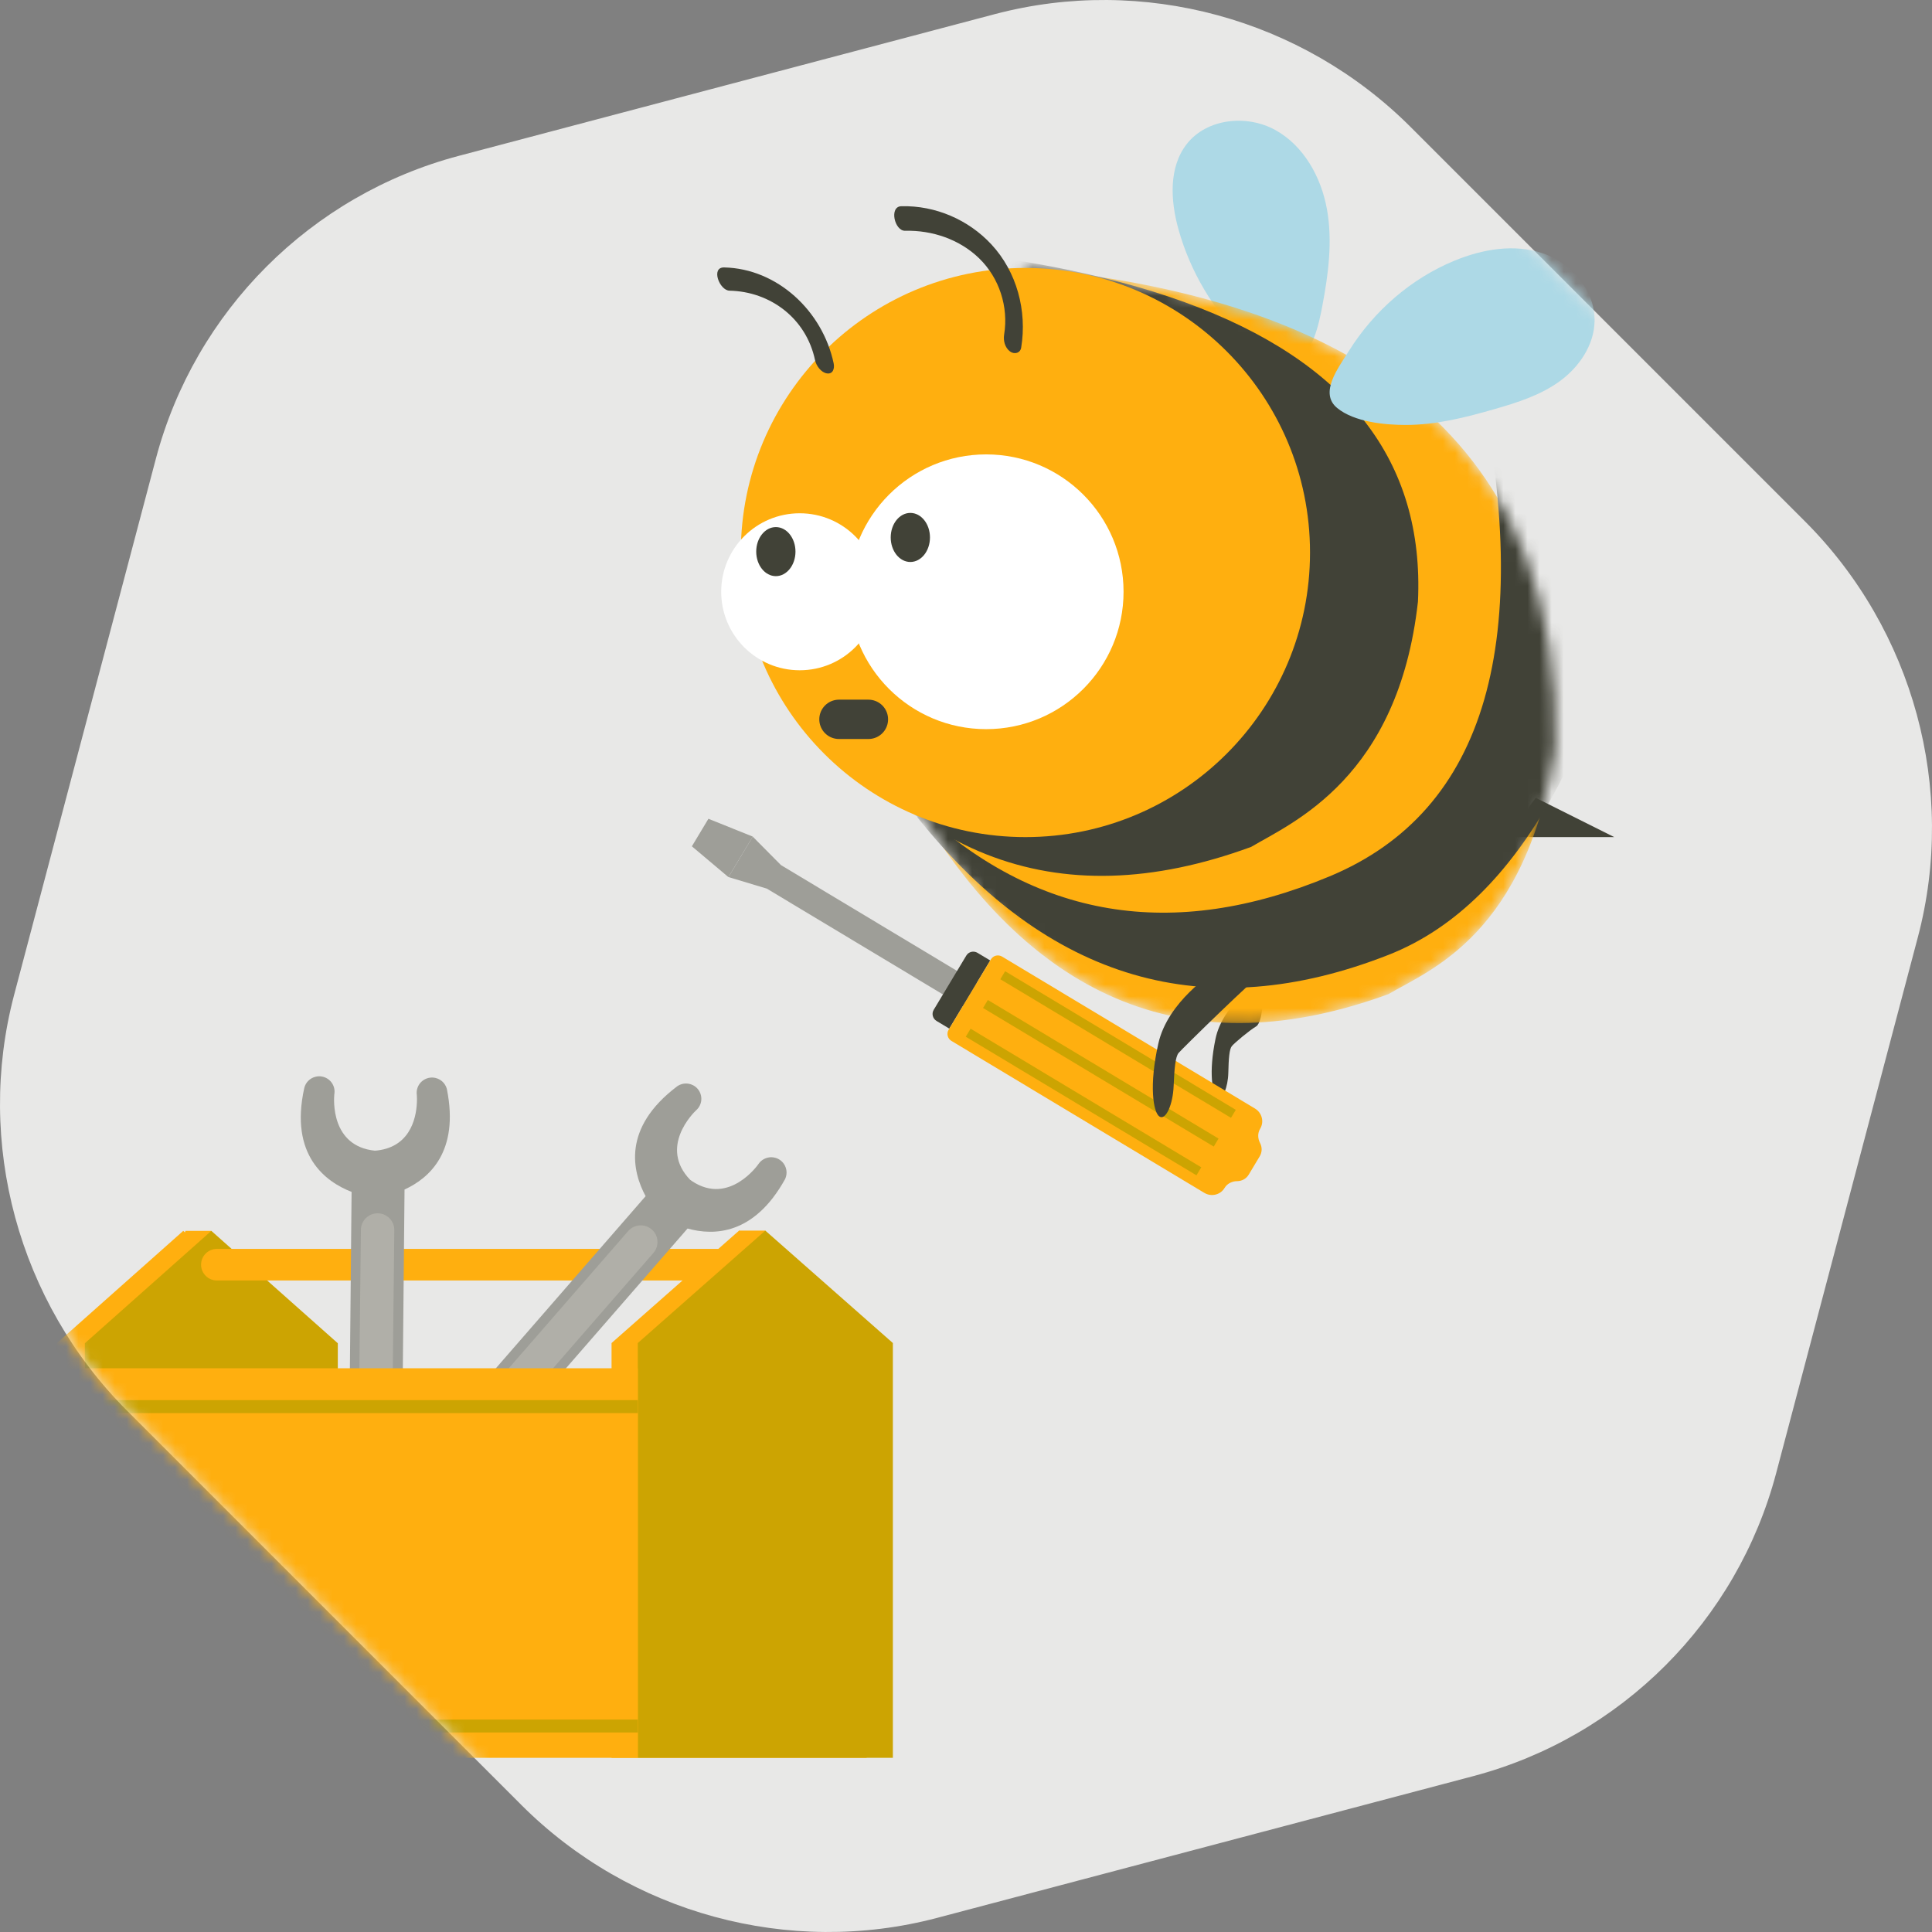 <svg width="160" height="160" viewBox="0 0 160 160" fill="none" xmlns="http://www.w3.org/2000/svg">
<rect x="0" y="0" width="160" height="160" fill="#808080" stroke="none"/>
<g clip-path="url(#clip0_3428_16736)">
<path d="M43.176 149.479L10.521 116.824C1.519 107.821 -2.065 94.626 1.171 82.386L12.907 37.995C16.145 25.756 25.757 16.143 37.995 12.907L82.386 1.171C94.625 -2.065 107.821 1.518 116.824 10.521L149.479 43.176C158.482 52.179 162.065 65.376 158.829 77.614L147.093 122.005C143.856 134.243 134.244 143.855 122.005 147.093L77.614 158.829C65.374 162.065 52.178 158.481 43.176 149.479Z" fill="#E8E8E7"/>
<mask id="mask0_3428_16736" style="mask-type:alpha" maskUnits="userSpaceOnUse" x="0" y="0" width="160" height="160">
<path d="M43.176 149.479L10.521 116.824C1.519 107.821 -2.065 94.626 1.171 82.386L12.907 37.995C16.145 25.756 25.757 16.143 37.995 12.907L82.386 1.171C94.625 -2.065 107.821 1.518 116.824 10.521L149.479 43.176C158.482 52.179 162.065 65.376 158.829 77.614L147.093 122.005C143.856 134.243 134.244 143.855 122.005 147.093L77.614 158.829C65.374 162.065 52.178 158.481 43.176 149.479Z" fill="#E8E8E7"/>
</mask>
<g mask="url(#mask0_3428_16736)">
<path fill-rule="evenodd" clip-rule="evenodd" d="M15.175 102.449L15.359 101.935H17.503L17.319 103.681L15.175 102.449Z" fill="#FFAF0F"/>
<path fill-rule="evenodd" clip-rule="evenodd" d="M4.702 111.243V145.575H25.649V111.243L15.175 101.935L4.702 111.243Z" fill="#FFAF0F"/>
<path fill-rule="evenodd" clip-rule="evenodd" d="M7.029 111.243V145.575H27.976V111.243L17.502 101.935L7.029 111.243Z" fill="#CCA402"/>
<path fill-rule="evenodd" clip-rule="evenodd" d="M61.208 104.735C61.208 105.458 60.623 106.044 59.898 106.044H17.964C17.24 106.044 16.652 105.458 16.652 104.735C16.652 104.012 17.24 103.428 17.964 103.428H59.898C60.623 103.428 61.208 104.012 61.208 104.735Z" fill="#FFAF0F"/>
<path fill-rule="evenodd" clip-rule="evenodd" d="M57.39 89.871C58.015 90.188 58.262 90.956 57.943 91.575C57.866 91.725 57.763 91.853 57.642 91.957C57.446 92.142 54.528 94.998 57.168 97.72L57.15 97.7C57.209 97.738 57.266 97.779 57.322 97.824C60.417 99.868 62.808 96.407 62.808 96.407C62.894 96.278 63.003 96.163 63.136 96.07C63.71 95.666 64.503 95.802 64.907 96.373C65.215 96.808 65.21 97.369 64.938 97.79L65.001 97.677C62.455 102.253 59.142 102.358 56.941 101.741L32.402 129.94C31.609 130.851 30.225 130.952 29.31 130.159C28.394 129.37 28.301 127.987 29.092 127.076L53.467 99.062C52.375 97.044 51.491 93.427 56.083 89.962L55.985 90.036C56.364 89.712 56.917 89.629 57.39 89.871Z" fill="#9E9E98"/>
<path opacity="0.2" fill-rule="evenodd" clip-rule="evenodd" d="M53.974 101.817C54.549 102.314 54.612 103.184 54.112 103.762L38.219 122.029C37.717 122.601 36.843 122.663 36.267 122.161C35.691 121.665 35.629 120.794 36.129 120.217L52.021 101.954C52.523 101.379 53.395 101.318 53.974 101.817Z" fill="#FDF9E6"/>
<path fill-rule="evenodd" clip-rule="evenodd" d="M27.673 90.111C27.713 90.284 27.716 90.458 27.686 90.623C27.645 91.054 27.378 94.933 31.068 95.297L31.039 95.294C31.105 95.285 31.171 95.28 31.238 95.278C34.187 94.936 34.518 92.207 34.531 91.111L34.531 90.989C34.529 90.781 34.516 90.657 34.516 90.657C34.497 90.504 34.506 90.345 34.546 90.188C34.722 89.51 35.415 89.103 36.095 89.278C36.61 89.41 36.97 89.84 37.037 90.336L37.012 90.212C38.04 95.345 35.581 97.562 33.502 98.511L33.086 142.027C33.073 143.232 32.083 144.199 30.87 144.189C29.66 144.174 28.69 143.182 28.703 141.978L29.117 98.708C26.974 97.874 23.951 95.686 25.204 90.08L25.183 90.177C25.189 90.144 25.195 90.112 25.204 90.081L25.204 90.08C25.319 89.64 25.668 89.278 26.145 89.169C26.825 89.006 27.512 89.431 27.673 90.111Z" fill="#9E9E98"/>
<path opacity="0.2" fill-rule="evenodd" clip-rule="evenodd" d="M31.288 100.48C32.05 100.489 32.663 101.113 32.655 101.874L32.39 126.054C32.377 126.815 31.752 127.427 30.988 127.416C30.225 127.41 29.615 126.784 29.622 126.023L29.89 101.843C29.898 101.082 30.525 100.474 31.288 100.48Z" fill="#FDF9E6"/>
<path fill-rule="evenodd" clip-rule="evenodd" d="M61.022 102.466L61.208 101.913H63.38L63.194 103.792L61.022 102.466Z" fill="#FFAF0F"/>
<path fill-rule="evenodd" clip-rule="evenodd" d="M61.208 101.913L50.646 111.225V145.575H71.772V111.225L61.208 101.913Z" fill="#FFAF0F"/>
<path fill-rule="evenodd" clip-rule="evenodd" d="M63.38 101.913L52.82 111.225V145.575H73.944V111.225L63.38 101.913Z" fill="#CCA402"/>
<path fill-rule="evenodd" clip-rule="evenodd" d="M4.702 145.575H52.82V113.314H4.702V145.575Z" fill="#FFAF0F"/>
<path fill-rule="evenodd" clip-rule="evenodd" d="M4.702 143.476H52.82V142.406H4.702V143.476Z" fill="#CCA402"/>
<path fill-rule="evenodd" clip-rule="evenodd" d="M4.702 117.026H52.82V115.953H4.702V117.026Z" fill="#CCA402"/>
<path fill-rule="evenodd" clip-rule="evenodd" d="M127.182 66.074L133.684 69.325C127.724 69.325 124.744 69.325 124.744 69.325C124.744 69.325 125.557 68.241 127.182 66.074Z" fill="#414237"/>
<path fill-rule="evenodd" clip-rule="evenodd" d="M104.231 81.269C104.231 81.269 101.236 83.231 100.662 86.037C100.08 88.83 100.406 90.618 100.822 90.872C101.246 91.139 101.698 90.049 101.724 88.84C101.75 87.63 101.814 86.895 102.009 86.644C102.205 86.393 103.448 85.348 104.035 84.998C104.61 84.655 104.811 81.636 104.231 81.269Z" fill="#414237"/>
<path fill-rule="evenodd" clip-rule="evenodd" d="M57.298 70.088L60.303 72.62L60.327 72.635L62.339 69.287L62.315 69.272L58.669 67.808L57.298 70.088Z" fill="#9E9E98"/>
<path fill-rule="evenodd" clip-rule="evenodd" d="M60.327 72.635L63.504 73.591L88.199 88.429L89.37 86.481L64.675 71.643L62.339 69.287L60.327 72.635Z" fill="#9E9E98"/>
<path fill-rule="evenodd" clip-rule="evenodd" d="M77.563 84.553L78.617 85.186L82.007 79.543L80.954 78.91C80.632 78.717 80.218 78.816 80.028 79.132L77.324 83.632C77.135 83.948 77.242 84.36 77.563 84.553Z" fill="#414237"/>
<path fill-rule="evenodd" clip-rule="evenodd" d="M78.797 86.206L99.735 98.787C100.317 99.136 101.067 98.957 101.41 98.386L101.414 98.38C101.631 98.019 102.029 97.821 102.456 97.818C102.837 97.816 103.205 97.624 103.413 97.278L104.325 95.76C104.533 95.414 104.53 94.999 104.353 94.661C104.155 94.283 104.143 93.838 104.36 93.478L104.363 93.471C104.706 92.9 104.513 92.154 103.931 91.804L82.993 79.223C82.671 79.03 82.257 79.129 82.067 79.445L78.558 85.284C78.369 85.6 78.475 86.013 78.797 86.206Z" fill="#FFAF0F"/>
<path fill-rule="evenodd" clip-rule="evenodd" d="M101.946 92.575L102.344 91.912L83.24 80.433L82.842 81.096L101.946 92.575Z" fill="#CCA402"/>
<path fill-rule="evenodd" clip-rule="evenodd" d="M100.516 94.955L100.914 94.292L81.81 82.814L81.412 83.476L100.516 94.955Z" fill="#CCA402"/>
<path fill-rule="evenodd" clip-rule="evenodd" d="M99.085 97.335L99.484 96.672L80.38 85.194L79.981 85.856L99.085 97.335Z" fill="#CCA402"/>
<path fill-rule="evenodd" clip-rule="evenodd" d="M97.595 18.99C96.935 16.625 96.772 13.862 98.282 11.928C99.941 9.803 103.253 9.464 105.611 10.765C107.969 12.065 109.409 14.66 109.89 17.316C110.37 19.971 110.009 22.704 109.506 25.356C109.22 26.861 108.734 29.19 107.277 30.037C105.647 30.983 104.142 29.314 103.044 28.226C100.477 25.686 98.566 22.475 97.595 18.99Z" fill="#ADD9E6"/>
<mask id="mask1_3428_16736" style="mask-type:alpha" maskUnits="userSpaceOnUse" x="75" y="22" width="54" height="63">
<path d="M84.921 22.19C114.72 24.899 129.349 38.172 128.807 62.011C126.369 77.451 118.407 80.306 114.991 82.327C98.737 88.286 85.733 83.14 75.981 66.886L84.921 22.19Z" fill="white"/>
</mask>
<g mask="url(#mask1_3428_16736)">
<path d="M84.92 22.19C114.719 24.899 129.348 38.172 128.806 62.011C126.368 77.451 118.407 80.306 114.99 82.327C98.736 88.286 85.733 83.14 75.98 66.886L84.92 22.19Z" fill="#FFAF0F"/>
<path fill-rule="evenodd" clip-rule="evenodd" d="M36.971 20.565C91.693 16.772 118.513 26.524 117.429 49.821C115.803 64.448 107.029 68.116 103.613 70.137C87.359 76.097 74.355 70.95 64.603 54.697L36.971 20.565Z" fill="#414237"/>
<path fill-rule="evenodd" clip-rule="evenodd" d="M122.305 30.317C127.181 53.071 123.118 67.157 110.114 72.575C97.111 77.993 85.733 76.097 75.981 66.886V67.699C86.817 81.244 99.82 85.036 114.991 79.077C137.746 70.137 139.372 22.19 140.997 8.375C142.081 -0.835 135.85 6.479 122.305 30.317Z" fill="#414237"/>
</g>
<path d="M84.921 69.325C97.938 69.325 108.49 58.773 108.49 45.757C108.49 32.741 97.938 22.19 84.921 22.19C71.905 22.19 61.352 32.741 61.352 45.757C61.352 58.773 71.905 69.325 84.921 69.325Z" fill="#FFAF0F"/>
<path fill-rule="evenodd" clip-rule="evenodd" d="M82.097 20.234C80.214 18.209 77.483 17.008 74.644 17.078C73.615 17.103 74.076 19.134 74.959 19.112C77.226 19.056 79.489 19.839 81.094 21.399C82.758 23.017 83.532 25.414 83.159 27.702C83.077 28.206 83.218 28.785 83.645 29.106C83.99 29.364 84.494 29.262 84.571 28.786C85.067 25.741 84.215 22.511 82.097 20.234Z" fill="#414237"/>
<path fill-rule="evenodd" clip-rule="evenodd" d="M59.969 22.148C58.848 22.124 59.58 24.054 60.414 24.072C63.794 24.144 66.769 26.364 67.499 29.829C67.596 30.292 68.006 30.857 68.493 30.925C68.988 30.994 69.128 30.508 69.041 30.096C68.124 25.744 64.36 22.241 59.969 22.148Z" fill="#414237"/>
<path d="M66.229 55.509C69.819 55.509 72.731 52.598 72.731 49.008C72.731 45.417 69.819 42.507 66.229 42.507C62.638 42.507 59.727 45.417 59.727 49.008C59.727 52.598 62.638 55.509 66.229 55.509Z" fill="white"/>
<path d="M64.253 47.714C65.15 47.714 65.878 46.804 65.878 45.682C65.878 44.56 65.15 43.651 64.253 43.651C63.355 43.651 62.627 44.56 62.627 45.682C62.627 46.804 63.355 47.714 64.253 47.714Z" fill="#414237"/>
<path d="M81.67 60.385C87.954 60.385 93.048 55.291 93.048 49.008C93.048 42.724 87.954 37.631 81.67 37.631C75.386 37.631 70.292 42.724 70.292 49.008C70.292 55.291 75.386 60.385 81.67 60.385Z" fill="white"/>
<path d="M75.39 46.541C76.288 46.541 77.016 45.631 77.016 44.509C77.016 43.387 76.288 42.477 75.39 42.477C74.493 42.477 73.765 43.387 73.765 44.509C73.765 45.631 74.493 46.541 75.39 46.541Z" fill="#414237"/>
<path d="M69.479 59.572H71.918" stroke="#414237" stroke-width="3.258" stroke-linecap="round"/>
<path fill-rule="evenodd" clip-rule="evenodd" d="M120.454 21.588C122.768 20.635 125.384 20.176 127.753 20.972C130.122 21.767 132.12 24.056 132.056 26.621C132.006 28.619 130.751 30.424 129.164 31.576C127.578 32.728 125.684 33.329 123.815 33.868C121.399 34.565 118.933 35.193 116.424 35.193C114.691 35.193 112.153 34.955 110.737 33.787C109.224 32.539 110.835 30.463 111.706 29.07C113.79 25.737 116.875 23.061 120.454 21.588Z" fill="#ADD9E6"/>
<path fill-rule="evenodd" clip-rule="evenodd" d="M100.494 80.539C100.494 80.539 96.708 82.925 95.929 86.42C95.141 89.898 95.509 92.14 96.023 92.467C96.548 92.81 97.137 91.457 97.195 89.946C97.254 88.435 97.351 87.517 97.6 87.208C97.849 86.898 104.041 80.831 104.783 80.406C105.508 79.99 101.211 81.01 100.494 80.539Z" fill="#414237"/>
</g>
</g>
<defs>
<clipPath id="clip0_3428_16736">
<rect width="160" height="160" fill="white"/>
</clipPath>
</defs>
</svg>
